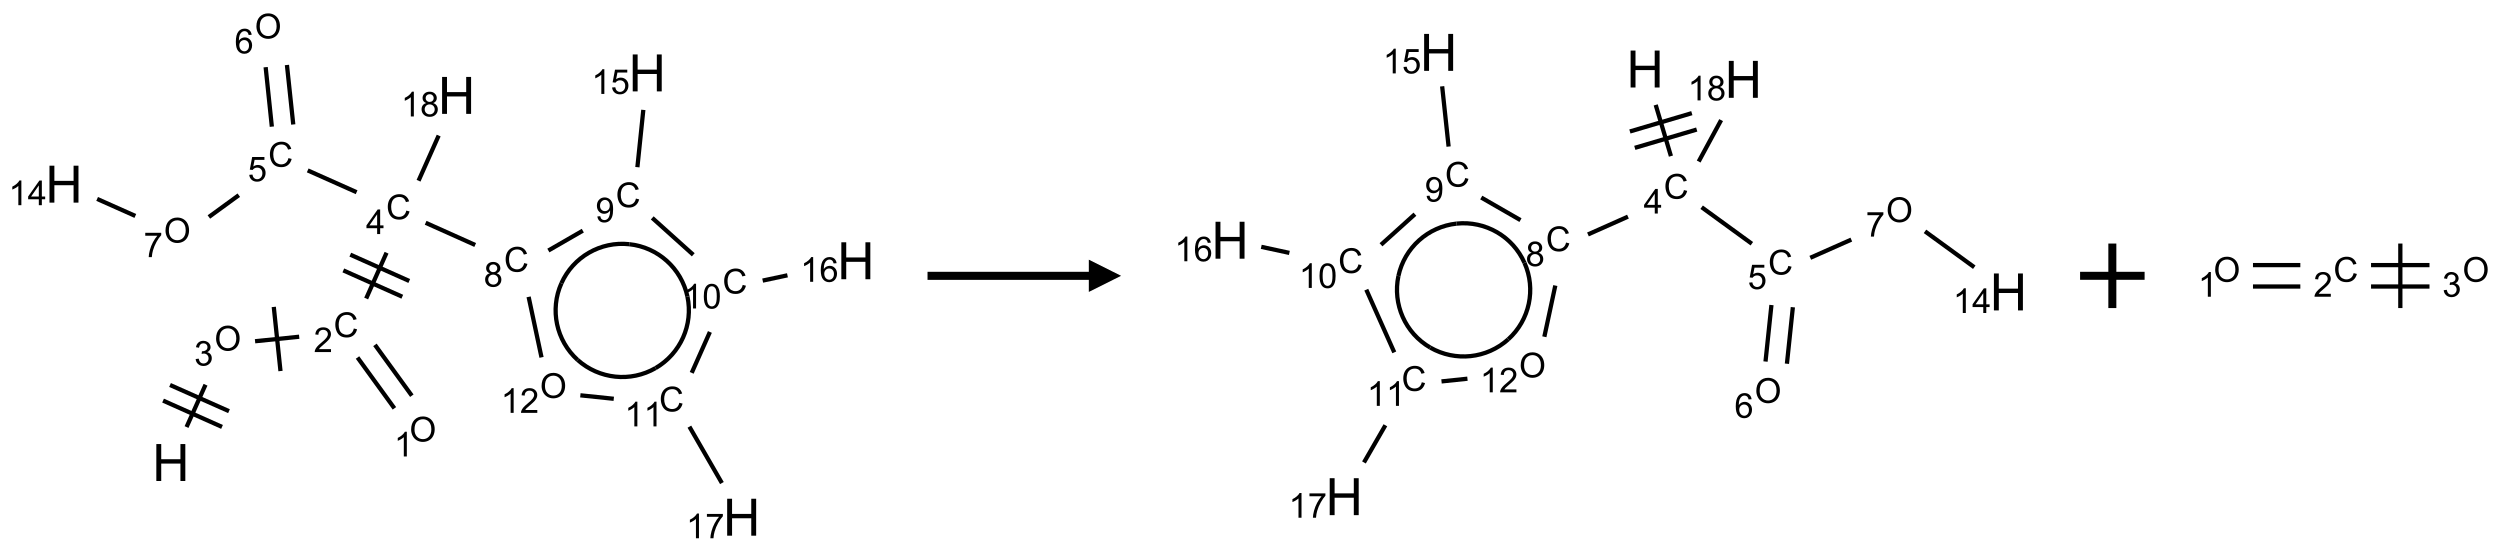 <?xml version="1.0" encoding="UTF-8"?>
<svg xmlns="http://www.w3.org/2000/svg" xmlns:xlink="http://www.w3.org/1999/xlink" width="775" height="171" viewBox="0 0 775 171">
<defs>
<g>
<g id="glyph-0-0">
<path d="M 2 0 L 2 -10 L 10 -10 L 10 0 Z M 2.25 -0.25 L 9.75 -0.25 L 9.75 -9.75 L 2.25 -9.75 Z M 2.25 -0.25 "/>
</g>
<g id="glyph-0-1">
<path d="M 1.281 0 L 1.281 -11.453 L 2.797 -11.453 L 2.797 -6.75 L 8.75 -6.75 L 8.75 -11.453 L 10.266 -11.453 L 10.266 0 L 8.75 0 L 8.75 -5.398 L 2.797 -5.398 L 2.797 0 Z M 1.281 0 "/>
</g>
<g id="glyph-1-0">
<path d="M 1.332 0 L 1.332 -6.668 L 6.668 -6.668 L 6.668 0 Z M 1.5 -0.168 L 6.5 -0.168 L 6.5 -6.5 L 1.5 -6.5 Z M 1.5 -0.168 "/>
</g>
<g id="glyph-1-1">
<path d="M 0.516 -3.719 C 0.516 -4.984 0.855 -5.977 1.535 -6.695 C 2.215 -7.414 3.094 -7.77 4.172 -7.77 C 4.875 -7.77 5.512 -7.602 6.078 -7.266 C 6.645 -6.93 7.074 -6.461 7.371 -5.855 C 7.668 -5.254 7.816 -4.57 7.816 -3.809 C 7.816 -3.035 7.66 -2.34 7.348 -1.73 C 7.035 -1.117 6.594 -0.656 6.02 -0.34 C 5.449 -0.027 4.828 0.129 4.168 0.129 C 3.449 0.129 2.805 -0.043 2.238 -0.391 C 1.672 -0.738 1.246 -1.211 0.953 -1.812 C 0.66 -2.414 0.516 -3.047 0.516 -3.719 Z M 1.559 -3.703 C 1.559 -2.781 1.805 -2.059 2.301 -1.527 C 2.793 -1 3.414 -0.734 4.16 -0.734 C 4.922 -0.734 5.547 -1 6.039 -1.535 C 6.531 -2.07 6.777 -2.828 6.777 -3.812 C 6.777 -4.434 6.672 -4.977 6.461 -5.441 C 6.25 -5.902 5.945 -6.262 5.539 -6.52 C 5.133 -6.773 4.68 -6.902 4.176 -6.902 C 3.461 -6.902 2.848 -6.656 2.332 -6.164 C 1.816 -5.672 1.559 -4.852 1.559 -3.703 Z M 1.559 -3.703 "/>
</g>
<g id="glyph-1-2">
<path d="M 0.449 -2.016 L 1.387 -2.141 C 1.492 -1.609 1.676 -1.227 1.934 -0.992 C 2.191 -0.758 2.508 -0.641 2.879 -0.641 C 3.32 -0.641 3.695 -0.793 3.996 -1.098 C 4.301 -1.402 4.453 -1.781 4.453 -2.234 C 4.453 -2.664 4.312 -3.02 4.031 -3.301 C 3.75 -3.578 3.391 -3.719 2.957 -3.719 C 2.781 -3.719 2.562 -3.684 2.297 -3.613 L 2.402 -4.438 C 2.465 -4.43 2.516 -4.426 2.551 -4.426 C 2.949 -4.426 3.312 -4.531 3.629 -4.738 C 3.949 -4.949 4.109 -5.27 4.109 -5.703 C 4.109 -6.047 3.992 -6.332 3.762 -6.559 C 3.527 -6.785 3.227 -6.895 2.859 -6.895 C 2.496 -6.895 2.191 -6.781 1.949 -6.551 C 1.707 -6.324 1.547 -5.98 1.48 -5.52 L 0.543 -5.688 C 0.656 -6.316 0.918 -6.805 1.324 -7.148 C 1.73 -7.492 2.234 -7.668 2.84 -7.668 C 3.254 -7.668 3.641 -7.578 3.988 -7.398 C 4.34 -7.219 4.609 -6.977 4.793 -6.668 C 4.98 -6.359 5.074 -6.031 5.074 -5.684 C 5.074 -5.352 4.984 -5.051 4.809 -4.781 C 4.629 -4.512 4.367 -4.297 4.02 -4.137 C 4.473 -4.031 4.824 -3.816 5.074 -3.488 C 5.324 -3.16 5.449 -2.75 5.449 -2.254 C 5.449 -1.59 5.203 -1.023 4.719 -0.559 C 4.234 -0.098 3.617 0.137 2.875 0.137 C 2.203 0.137 1.648 -0.062 1.207 -0.465 C 0.762 -0.863 0.512 -1.379 0.449 -2.016 Z M 0.449 -2.016 "/>
</g>
<g id="glyph-1-3">
<path d="M 6.27 -2.676 L 7.281 -2.422 C 7.07 -1.594 6.688 -0.961 6.137 -0.523 C 5.586 -0.086 4.914 0.129 4.121 0.129 C 3.297 0.129 2.629 -0.039 2.113 -0.371 C 1.598 -0.707 1.203 -1.191 0.934 -1.828 C 0.664 -2.465 0.531 -3.145 0.531 -3.875 C 0.531 -4.672 0.684 -5.363 0.988 -5.957 C 1.293 -6.547 1.723 -6.996 2.285 -7.305 C 2.844 -7.613 3.461 -7.766 4.137 -7.766 C 4.898 -7.766 5.543 -7.57 6.062 -7.184 C 6.582 -6.793 6.945 -6.246 7.152 -5.543 L 6.156 -5.309 C 5.98 -5.863 5.723 -6.266 5.387 -6.52 C 5.051 -6.773 4.625 -6.902 4.113 -6.902 C 3.527 -6.902 3.039 -6.762 2.645 -6.48 C 2.25 -6.199 1.973 -5.82 1.812 -5.348 C 1.652 -4.871 1.574 -4.383 1.574 -3.879 C 1.574 -3.23 1.668 -2.664 1.855 -2.18 C 2.047 -1.695 2.34 -1.332 2.738 -1.094 C 3.137 -0.855 3.57 -0.734 4.035 -0.734 C 4.602 -0.734 5.082 -0.898 5.473 -1.223 C 5.867 -1.551 6.133 -2.035 6.27 -2.676 Z M 6.27 -2.676 "/>
</g>
<g id="glyph-1-4">
<path d="M 5.371 -0.902 L 5.371 0 L 0.324 0 C 0.316 -0.227 0.352 -0.441 0.434 -0.652 C 0.562 -0.996 0.766 -1.332 1.051 -1.668 C 1.332 -2 1.742 -2.387 2.277 -2.824 C 3.105 -3.504 3.668 -4.043 3.957 -4.441 C 4.25 -4.84 4.395 -5.215 4.395 -5.566 C 4.395 -5.938 4.262 -6.254 3.996 -6.508 C 3.73 -6.762 3.387 -6.891 2.957 -6.891 C 2.508 -6.891 2.145 -6.754 1.875 -6.484 C 1.605 -6.215 1.469 -5.84 1.465 -5.359 L 0.5 -5.457 C 0.566 -6.176 0.812 -6.727 1.246 -7.102 C 1.676 -7.477 2.254 -7.668 2.98 -7.668 C 3.711 -7.668 4.293 -7.465 4.719 -7.059 C 5.145 -6.652 5.359 -6.148 5.359 -5.547 C 5.359 -5.242 5.297 -4.941 5.172 -4.645 C 5.047 -4.352 4.84 -4.039 4.551 -3.715 C 4.262 -3.387 3.777 -2.938 3.105 -2.371 C 2.543 -1.898 2.18 -1.578 2.02 -1.41 C 1.859 -1.242 1.73 -1.07 1.625 -0.902 Z M 5.371 -0.902 "/>
</g>
<g id="glyph-1-5">
<path d="M 3.973 0 L 3.035 0 L 3.035 -5.973 C 2.809 -5.758 2.516 -5.543 2.148 -5.328 C 1.781 -5.113 1.453 -4.953 1.16 -4.844 L 1.16 -5.75 C 1.684 -5.996 2.145 -6.297 2.535 -6.645 C 2.93 -6.996 3.207 -7.336 3.371 -7.668 L 3.973 -7.668 Z M 3.973 0 "/>
</g>
<g id="glyph-1-6">
<path d="M 3.449 0 L 3.449 -1.828 L 0.137 -1.828 L 0.137 -2.688 L 3.621 -7.637 L 4.387 -7.637 L 4.387 -2.688 L 5.418 -2.688 L 5.418 -1.828 L 4.387 -1.828 L 4.387 0 Z M 3.449 -2.688 L 3.449 -6.129 L 1.059 -2.688 Z M 3.449 -2.688 "/>
</g>
<g id="glyph-1-7">
<path d="M 0.441 -2 L 1.426 -2.082 C 1.5 -1.605 1.668 -1.242 1.934 -1.004 C 2.199 -0.762 2.52 -0.641 2.895 -0.641 C 3.348 -0.641 3.73 -0.812 4.043 -1.152 C 4.355 -1.492 4.512 -1.941 4.512 -2.504 C 4.512 -3.039 4.359 -3.461 4.059 -3.77 C 3.758 -4.078 3.367 -4.234 2.879 -4.234 C 2.578 -4.234 2.305 -4.164 2.062 -4.027 C 1.82 -3.891 1.629 -3.715 1.488 -3.496 L 0.609 -3.609 L 1.348 -7.531 L 5.145 -7.531 L 5.145 -6.637 L 2.098 -6.637 L 1.688 -4.582 C 2.145 -4.902 2.625 -5.062 3.129 -5.062 C 3.797 -5.062 4.359 -4.832 4.816 -4.371 C 5.277 -3.91 5.504 -3.312 5.504 -2.59 C 5.504 -1.898 5.305 -1.301 4.902 -0.797 C 4.41 -0.18 3.742 0.129 2.895 0.129 C 2.199 0.129 1.633 -0.062 1.195 -0.453 C 0.758 -0.844 0.504 -1.359 0.441 -2 Z M 0.441 -2 "/>
</g>
<g id="glyph-1-8">
<path d="M 5.309 -5.766 L 4.375 -5.691 C 4.293 -6.059 4.172 -6.328 4.02 -6.496 C 3.766 -6.762 3.453 -6.895 3.082 -6.895 C 2.785 -6.895 2.523 -6.812 2.297 -6.645 C 2 -6.43 1.77 -6.117 1.598 -5.703 C 1.43 -5.289 1.34 -4.703 1.332 -3.938 C 1.559 -4.281 1.836 -4.535 2.16 -4.703 C 2.488 -4.871 2.828 -4.953 3.188 -4.953 C 3.812 -4.953 4.344 -4.723 4.785 -4.262 C 5.223 -3.801 5.441 -3.207 5.441 -2.48 C 5.441 -2 5.34 -1.555 5.133 -1.145 C 4.926 -0.73 4.641 -0.418 4.281 -0.199 C 3.922 0.02 3.512 0.129 3.051 0.129 C 2.27 0.129 1.633 -0.156 1.141 -0.73 C 0.648 -1.305 0.402 -2.254 0.402 -3.574 C 0.402 -5.051 0.672 -6.121 1.219 -6.793 C 1.695 -7.375 2.336 -7.668 3.141 -7.668 C 3.742 -7.668 4.234 -7.5 4.617 -7.16 C 5 -6.824 5.23 -6.359 5.309 -5.766 Z M 1.48 -2.473 C 1.48 -2.152 1.547 -1.844 1.684 -1.547 C 1.82 -1.25 2.016 -1.027 2.262 -0.871 C 2.508 -0.719 2.766 -0.641 3.035 -0.641 C 3.434 -0.641 3.773 -0.801 4.059 -1.121 C 4.344 -1.441 4.484 -1.875 4.484 -2.422 C 4.484 -2.949 4.344 -3.367 4.062 -3.668 C 3.781 -3.973 3.426 -4.125 3 -4.125 C 2.578 -4.125 2.219 -3.973 1.922 -3.668 C 1.625 -3.363 1.48 -2.969 1.48 -2.473 Z M 1.48 -2.473 "/>
</g>
<g id="glyph-1-9">
<path d="M 0.504 -6.637 L 0.504 -7.535 L 5.449 -7.535 L 5.449 -6.809 C 4.961 -6.289 4.48 -5.602 4.004 -4.746 C 3.527 -3.887 3.156 -3.004 2.895 -2.098 C 2.707 -1.461 2.59 -0.762 2.535 0 L 1.574 0 C 1.582 -0.602 1.703 -1.328 1.926 -2.176 C 2.152 -3.027 2.477 -3.848 2.898 -4.637 C 3.32 -5.426 3.77 -6.094 4.246 -6.637 Z M 0.504 -6.637 "/>
</g>
<g id="glyph-1-10">
<path d="M 1.887 -4.141 C 1.496 -4.281 1.207 -4.484 1.02 -4.75 C 0.832 -5.016 0.738 -5.328 0.738 -5.699 C 0.738 -6.254 0.938 -6.719 1.34 -7.098 C 1.738 -7.477 2.27 -7.668 2.934 -7.668 C 3.598 -7.668 4.137 -7.473 4.543 -7.086 C 4.949 -6.699 5.152 -6.227 5.152 -5.672 C 5.152 -5.316 5.059 -5.008 4.871 -4.746 C 4.688 -4.484 4.406 -4.281 4.027 -4.141 C 4.496 -3.988 4.852 -3.742 5.098 -3.402 C 5.34 -3.062 5.465 -2.656 5.465 -2.184 C 5.465 -1.531 5.234 -0.98 4.77 -0.535 C 4.309 -0.09 3.703 0.129 2.949 0.129 C 2.195 0.129 1.586 -0.094 1.125 -0.539 C 0.664 -0.984 0.434 -1.543 0.434 -2.207 C 0.434 -2.703 0.559 -3.121 0.809 -3.457 C 1.062 -3.793 1.422 -4.02 1.887 -4.141 Z M 1.699 -5.73 C 1.699 -5.367 1.812 -5.074 2.047 -4.844 C 2.281 -4.613 2.582 -4.5 2.953 -4.5 C 3.312 -4.5 3.609 -4.613 3.84 -4.84 C 4.07 -5.066 4.188 -5.348 4.188 -5.676 C 4.188 -6.02 4.07 -6.309 3.832 -6.543 C 3.594 -6.777 3.297 -6.895 2.941 -6.895 C 2.586 -6.895 2.289 -6.781 2.051 -6.551 C 1.816 -6.324 1.699 -6.047 1.699 -5.73 Z M 1.395 -2.203 C 1.395 -1.938 1.461 -1.676 1.586 -1.426 C 1.711 -1.176 1.902 -0.984 2.152 -0.848 C 2.402 -0.711 2.672 -0.641 2.957 -0.641 C 3.406 -0.641 3.777 -0.785 4.066 -1.074 C 4.359 -1.363 4.504 -1.727 4.504 -2.172 C 4.504 -2.625 4.355 -2.996 4.055 -3.293 C 3.754 -3.586 3.379 -3.734 2.926 -3.734 C 2.484 -3.734 2.121 -3.59 1.832 -3.297 C 1.543 -3.004 1.395 -2.641 1.395 -2.203 Z M 1.395 -2.203 "/>
</g>
<g id="glyph-1-11">
<path d="M 0.582 -1.766 L 1.484 -1.848 C 1.562 -1.426 1.707 -1.117 1.922 -0.926 C 2.137 -0.734 2.414 -0.641 2.75 -0.641 C 3.039 -0.641 3.289 -0.707 3.508 -0.84 C 3.727 -0.973 3.902 -1.148 4.043 -1.367 C 4.18 -1.586 4.297 -1.887 4.391 -2.262 C 4.484 -2.637 4.531 -3.016 4.531 -3.406 C 4.531 -3.449 4.531 -3.512 4.527 -3.594 C 4.34 -3.297 4.082 -3.055 3.758 -2.867 C 3.434 -2.68 3.082 -2.59 2.703 -2.59 C 2.07 -2.59 1.535 -2.816 1.098 -3.277 C 0.66 -3.734 0.441 -4.34 0.441 -5.09 C 0.441 -5.863 0.672 -6.484 1.129 -6.957 C 1.586 -7.43 2.156 -7.668 2.844 -7.668 C 3.34 -7.668 3.793 -7.531 4.207 -7.266 C 4.617 -7 4.93 -6.617 5.145 -6.121 C 5.355 -5.629 5.465 -4.91 5.465 -3.973 C 5.465 -2.996 5.359 -2.223 5.145 -1.645 C 4.934 -1.066 4.617 -0.625 4.199 -0.324 C 3.781 -0.02 3.293 0.129 2.73 0.129 C 2.133 0.129 1.645 -0.035 1.266 -0.367 C 0.887 -0.699 0.66 -1.164 0.582 -1.766 Z M 4.422 -5.137 C 4.422 -5.676 4.277 -6.102 3.992 -6.418 C 3.707 -6.734 3.359 -6.891 2.957 -6.891 C 2.543 -6.891 2.18 -6.719 1.871 -6.379 C 1.562 -6.039 1.406 -5.598 1.406 -5.059 C 1.406 -4.57 1.555 -4.176 1.848 -3.871 C 2.141 -3.566 2.5 -3.418 2.934 -3.418 C 3.367 -3.418 3.723 -3.57 4.004 -3.871 C 4.281 -4.176 4.422 -4.598 4.422 -5.137 Z M 4.422 -5.137 "/>
</g>
<g id="glyph-1-12">
<path d="M 0.441 -3.766 C 0.441 -4.668 0.535 -5.395 0.723 -5.945 C 0.906 -6.496 1.184 -6.922 1.551 -7.219 C 1.918 -7.516 2.375 -7.668 2.934 -7.668 C 3.344 -7.668 3.703 -7.586 4.012 -7.418 C 4.32 -7.254 4.574 -7.016 4.777 -6.707 C 4.977 -6.395 5.137 -6.016 5.25 -5.57 C 5.363 -5.125 5.422 -4.523 5.422 -3.766 C 5.422 -2.871 5.328 -2.148 5.145 -1.598 C 4.961 -1.047 4.688 -0.621 4.32 -0.32 C 3.953 -0.02 3.492 0.129 2.934 0.129 C 2.195 0.129 1.617 -0.133 1.199 -0.66 C 0.695 -1.297 0.441 -2.332 0.441 -3.766 Z M 1.406 -3.766 C 1.406 -2.512 1.555 -1.68 1.848 -1.262 C 2.141 -0.848 2.5 -0.641 2.934 -0.641 C 3.363 -0.641 3.727 -0.848 4.02 -1.266 C 4.312 -1.684 4.457 -2.516 4.457 -3.766 C 4.457 -5.023 4.312 -5.859 4.02 -6.27 C 3.727 -6.684 3.359 -6.891 2.922 -6.891 C 2.492 -6.891 2.148 -6.707 1.891 -6.344 C 1.566 -5.879 1.406 -5.02 1.406 -3.766 Z M 1.406 -3.766 "/>
</g>
</g>
</defs>
<path fill="none" stroke-width="0.033" stroke-linecap="butt" stroke-linejoin="miter" stroke="rgb(0%, 0%, 0%)" stroke-opacity="1" stroke-miterlimit="10" d="M 0.95 3.058 L 1.097 2.73 " transform="matrix(40, 0, 0, 40, 19.83, 10.066)"/>
<path fill="none" stroke-width="0.033" stroke-linecap="butt" stroke-linejoin="miter" stroke="rgb(0%, 0%, 0%)" stroke-opacity="1" stroke-miterlimit="10" d="M 1.279 2.935 L 0.822 2.732 " transform="matrix(40, 0, 0, 40, 19.83, 10.066)"/>
<path fill="none" stroke-width="0.033" stroke-linecap="butt" stroke-linejoin="miter" stroke="rgb(0%, 0%, 0%)" stroke-opacity="1" stroke-miterlimit="10" d="M 1.225 3.057 L 0.768 2.853 " transform="matrix(40, 0, 0, 40, 19.83, 10.066)"/>
<path fill="none" stroke-width="0.033" stroke-linecap="butt" stroke-linejoin="miter" stroke="rgb(0%, 0%, 0%)" stroke-opacity="1" stroke-miterlimit="10" d="M 1.481 2.393 L 1.823 2.358 " transform="matrix(40, 0, 0, 40, 19.83, 10.066)"/>
<path fill="none" stroke-width="0.033" stroke-linecap="butt" stroke-linejoin="miter" stroke="rgb(0%, 0%, 0%)" stroke-opacity="1" stroke-miterlimit="10" d="M 1.678 2.624 L 1.626 2.127 " transform="matrix(40, 0, 0, 40, 19.83, 10.066)"/>
<path fill="none" stroke-width="0.033" stroke-linecap="butt" stroke-linejoin="miter" stroke="rgb(0%, 0%, 0%)" stroke-opacity="1" stroke-miterlimit="10" d="M 2.275 2.519 L 2.561 2.913 " transform="matrix(40, 0, 0, 40, 19.83, 10.066)"/>
<path fill="none" stroke-width="0.033" stroke-linecap="butt" stroke-linejoin="miter" stroke="rgb(0%, 0%, 0%)" stroke-opacity="1" stroke-miterlimit="10" d="M 2.41 2.421 L 2.696 2.815 " transform="matrix(40, 0, 0, 40, 19.83, 10.066)"/>
<path fill="none" stroke-width="0.033" stroke-linecap="butt" stroke-linejoin="miter" stroke="rgb(0%, 0%, 0%)" stroke-opacity="1" stroke-miterlimit="10" d="M 2.342 2.062 L 2.5 1.707 " transform="matrix(40, 0, 0, 40, 19.83, 10.066)"/>
<path fill="none" stroke-width="0.033" stroke-linecap="butt" stroke-linejoin="miter" stroke="rgb(0%, 0%, 0%)" stroke-opacity="1" stroke-miterlimit="10" d="M 2.676 1.926 L 2.219 1.722 " transform="matrix(40, 0, 0, 40, 19.83, 10.066)"/>
<path fill="none" stroke-width="0.033" stroke-linecap="butt" stroke-linejoin="miter" stroke="rgb(0%, 0%, 0%)" stroke-opacity="1" stroke-miterlimit="10" d="M 2.622 2.048 L 2.165 1.844 " transform="matrix(40, 0, 0, 40, 19.83, 10.066)"/>
<path fill="none" stroke-width="0.033" stroke-linecap="butt" stroke-linejoin="miter" stroke="rgb(0%, 0%, 0%)" stroke-opacity="1" stroke-miterlimit="10" d="M 2.268 1.238 L 1.889 1.069 " transform="matrix(40, 0, 0, 40, 19.83, 10.066)"/>
<path fill="none" stroke-width="0.033" stroke-linecap="butt" stroke-linejoin="miter" stroke="rgb(0%, 0%, 0%)" stroke-opacity="1" stroke-miterlimit="10" d="M 1.777 0.713 L 1.728 0.252 " transform="matrix(40, 0, 0, 40, 19.83, 10.066)"/>
<path fill="none" stroke-width="0.033" stroke-linecap="butt" stroke-linejoin="miter" stroke="rgb(0%, 0%, 0%)" stroke-opacity="1" stroke-miterlimit="10" d="M 1.611 0.73 L 1.563 0.269 " transform="matrix(40, 0, 0, 40, 19.83, 10.066)"/>
<path fill="none" stroke-width="0.033" stroke-linecap="butt" stroke-linejoin="miter" stroke="rgb(0%, 0%, 0%)" stroke-opacity="1" stroke-miterlimit="10" d="M 1.355 1.261 L 1.123 1.43 " transform="matrix(40, 0, 0, 40, 19.83, 10.066)"/>
<path fill="none" stroke-width="0.033" stroke-linecap="butt" stroke-linejoin="miter" stroke="rgb(0%, 0%, 0%)" stroke-opacity="1" stroke-miterlimit="10" d="M 0.553 1.422 L 0.257 1.29 " transform="matrix(40, 0, 0, 40, 19.83, 10.066)"/>
<path fill="none" stroke-width="0.033" stroke-linecap="butt" stroke-linejoin="miter" stroke="rgb(0%, 0%, 0%)" stroke-opacity="1" stroke-miterlimit="10" d="M 2.803 1.475 L 3.187 1.647 " transform="matrix(40, 0, 0, 40, 19.83, 10.066)"/>
<path fill="none" stroke-width="0.033" stroke-linecap="butt" stroke-linejoin="miter" stroke="rgb(0%, 0%, 0%)" stroke-opacity="1" stroke-miterlimit="10" d="M 3.754 1.69 L 4.021 1.536 " transform="matrix(40, 0, 0, 40, 19.83, 10.066)"/>
<path fill="none" stroke-width="0.033" stroke-linecap="butt" stroke-linejoin="miter" stroke="rgb(0%, 0%, 0%)" stroke-opacity="1" stroke-miterlimit="10" d="M 4.444 1.044 L 4.49 0.6 " transform="matrix(40, 0, 0, 40, 19.83, 10.066)"/>
<path fill="none" stroke-width="0.033" stroke-linecap="butt" stroke-linejoin="miter" stroke="rgb(0%, 0%, 0%)" stroke-opacity="1" stroke-miterlimit="10" d="M 4.559 1.437 L 4.877 1.723 " transform="matrix(40, 0, 0, 40, 19.83, 10.066)"/>
<path fill="none" stroke-width="0.033" stroke-linecap="butt" stroke-linejoin="miter" stroke="rgb(0%, 0%, 0%)" stroke-opacity="1" stroke-miterlimit="10" d="M 5.415 1.923 L 5.607 1.882 " transform="matrix(40, 0, 0, 40, 19.83, 10.066)"/>
<path fill="none" stroke-width="0.033" stroke-linecap="butt" stroke-linejoin="miter" stroke="rgb(0%, 0%, 0%)" stroke-opacity="1" stroke-miterlimit="10" d="M 5.006 2.321 L 4.865 2.638 " transform="matrix(40, 0, 0, 40, 19.83, 10.066)"/>
<path fill="none" stroke-width="0.033" stroke-linecap="butt" stroke-linejoin="miter" stroke="rgb(0%, 0%, 0%)" stroke-opacity="1" stroke-miterlimit="10" d="M 4.847 3.055 L 5.099 3.492 " transform="matrix(40, 0, 0, 40, 19.83, 10.066)"/>
<path fill="none" stroke-width="0.033" stroke-linecap="butt" stroke-linejoin="miter" stroke="rgb(0%, 0%, 0%)" stroke-opacity="1" stroke-miterlimit="10" d="M 4.261 2.839 L 4.002 2.812 " transform="matrix(40, 0, 0, 40, 19.83, 10.066)"/>
<path fill="none" stroke-width="0.033" stroke-linecap="butt" stroke-linejoin="miter" stroke="rgb(0%, 0%, 0%)" stroke-opacity="1" stroke-miterlimit="10" d="M 3.701 2.518 L 3.601 2.049 " transform="matrix(40, 0, 0, 40, 19.83, 10.066)"/>
<path fill="none" stroke-width="0.033" stroke-linecap="butt" stroke-linejoin="miter" stroke="rgb(0%, 0%, 0%)" stroke-opacity="1" stroke-miterlimit="10" d="M 2.748 1.149 L 2.904 0.799 " transform="matrix(40, 0, 0, 40, 19.83, 10.066)"/>
<path fill="none" stroke-width="0.033" stroke-linecap="butt" stroke-linejoin="miter" stroke="rgb(0%, 0%, 0%)" stroke-opacity="1" stroke-miterlimit="10" d="M 3.855 1.944 C 3.946 1.74 4.158 1.617 4.381 1.641 " transform="matrix(40, 0, 0, 40, 19.83, 10.066)"/>
<path fill="none" stroke-width="0.033" stroke-linecap="butt" stroke-linejoin="miter" stroke="rgb(0%, 0%, 0%)" stroke-opacity="1" stroke-miterlimit="10" d="M 3.981 2.538 C 3.815 2.388 3.764 2.148 3.855 1.944 " transform="matrix(40, 0, 0, 40, 19.83, 10.066)"/>
<path fill="none" stroke-width="0.033" stroke-linecap="butt" stroke-linejoin="miter" stroke="rgb(0%, 0%, 0%)" stroke-opacity="1" stroke-miterlimit="10" d="M 4.585 2.601 C 4.391 2.713 4.148 2.687 3.981 2.538 " transform="matrix(40, 0, 0, 40, 19.83, 10.066)"/>
<path fill="none" stroke-width="0.033" stroke-linecap="butt" stroke-linejoin="miter" stroke="rgb(0%, 0%, 0%)" stroke-opacity="1" stroke-miterlimit="10" d="M 4.832 2.047 C 4.878 2.265 4.778 2.489 4.585 2.601 " transform="matrix(40, 0, 0, 40, 19.83, 10.066)"/>
<path fill="none" stroke-width="0.033" stroke-linecap="butt" stroke-linejoin="miter" stroke="rgb(0%, 0%, 0%)" stroke-opacity="1" stroke-miterlimit="10" d="M 4.381 1.641 C 4.603 1.664 4.785 1.828 4.832 2.047 " transform="matrix(40, 0, 0, 40, 19.83, 10.066)"/>
<g fill="rgb(0%, 0%, 0%)" fill-opacity="1">
<use xlink:href="#glyph-0-1" x="47.184" y="149.109"/>
</g>
<g fill="rgb(0%, 0%, 0%)" fill-opacity="1">
<use xlink:href="#glyph-1-1" x="66.469" y="108.688"/>
</g>
<g fill="rgb(0%, 0%, 0%)" fill-opacity="1">
<use xlink:href="#glyph-1-2" x="60.203" y="113.32"/>
</g>
<g fill="rgb(0%, 0%, 0%)" fill-opacity="1">
<use xlink:href="#glyph-1-3" x="103.414" y="104.504"/>
</g>
<g fill="rgb(0%, 0%, 0%)" fill-opacity="1">
<use xlink:href="#glyph-1-4" x="97.242" y="109.141"/>
</g>
<g fill="rgb(0%, 0%, 0%)" fill-opacity="1">
<use xlink:href="#glyph-1-1" x="126.938" y="136.867"/>
</g>
<g fill="rgb(0%, 0%, 0%)" fill-opacity="1">
<use xlink:href="#glyph-1-5" x="122.145" y="141.5"/>
</g>
<g fill="rgb(0%, 0%, 0%)" fill-opacity="1">
<use xlink:href="#glyph-1-3" x="119.684" y="67.961"/>
</g>
<g fill="rgb(0%, 0%, 0%)" fill-opacity="1">
<use xlink:href="#glyph-1-6" x="113.461" y="72.566"/>
</g>
<g fill="rgb(0%, 0%, 0%)" fill-opacity="1">
<use xlink:href="#glyph-1-3" x="83.141" y="51.691"/>
</g>
<g fill="rgb(0%, 0%, 0%)" fill-opacity="1">
<use xlink:href="#glyph-1-7" x="76.828" y="56.195"/>
</g>
<g fill="rgb(0%, 0%, 0%)" fill-opacity="1">
<use xlink:href="#glyph-1-1" x="78.973" y="11.914"/>
</g>
<g fill="rgb(0%, 0%, 0%)" fill-opacity="1">
<use xlink:href="#glyph-1-8" x="72.711" y="16.547"/>
</g>
<g fill="rgb(0%, 0%, 0%)" fill-opacity="1">
<use xlink:href="#glyph-1-1" x="50.793" y="75.207"/>
</g>
<g fill="rgb(0%, 0%, 0%)" fill-opacity="1">
<use xlink:href="#glyph-1-9" x="44.527" y="79.711"/>
</g>
<g fill="rgb(0%, 0%, 0%)" fill-opacity="1">
<use xlink:href="#glyph-0-1" x="14.059" y="62.816"/>
</g>
<g fill="rgb(0%, 0%, 0%)" fill-opacity="1">
<use xlink:href="#glyph-1-5" x="2.652" y="63.609"/>
<use xlink:href="#glyph-1-6" x="8.585" y="63.609"/>
</g>
<g fill="rgb(0%, 0%, 0%)" fill-opacity="1">
<use xlink:href="#glyph-1-3" x="156.223" y="84.23"/>
</g>
<g fill="rgb(0%, 0%, 0%)" fill-opacity="1">
<use xlink:href="#glyph-1-10" x="149.957" y="88.867"/>
</g>
<g fill="rgb(0%, 0%, 0%)" fill-opacity="1">
<use xlink:href="#glyph-1-3" x="190.863" y="64.23"/>
</g>
<g fill="rgb(0%, 0%, 0%)" fill-opacity="1">
<use xlink:href="#glyph-1-11" x="184.598" y="68.867"/>
</g>
<g fill="rgb(0%, 0%, 0%)" fill-opacity="1">
<use xlink:href="#glyph-0-1" x="194.867" y="28.332"/>
</g>
<g fill="rgb(0%, 0%, 0%)" fill-opacity="1">
<use xlink:href="#glyph-1-5" x="183.375" y="29.125"/>
<use xlink:href="#glyph-1-7" x="189.307" y="29.125"/>
</g>
<g fill="rgb(0%, 0%, 0%)" fill-opacity="1">
<use xlink:href="#glyph-1-3" x="223.965" y="90.996"/>
</g>
<g fill="rgb(0%, 0%, 0%)" fill-opacity="1">
<use xlink:href="#glyph-1-5" x="211.805" y="95.633"/>
<use xlink:href="#glyph-1-12" x="217.737" y="95.633"/>
</g>
<g fill="rgb(0%, 0%, 0%)" fill-opacity="1">
<use xlink:href="#glyph-0-1" x="259.535" y="86.562"/>
</g>
<g fill="rgb(0%, 0%, 0%)" fill-opacity="1">
<use xlink:href="#glyph-1-5" x="248.105" y="87.355"/>
<use xlink:href="#glyph-1-8" x="254.038" y="87.355"/>
</g>
<g fill="rgb(0%, 0%, 0%)" fill-opacity="1">
<use xlink:href="#glyph-1-3" x="204.32" y="127.539"/>
</g>
<g fill="rgb(0%, 0%, 0%)" fill-opacity="1">
<use xlink:href="#glyph-1-5" x="193.609" y="132.176"/>
<use xlink:href="#glyph-1-5" x="199.542" y="132.176"/>
</g>
<g fill="rgb(0%, 0%, 0%)" fill-opacity="1">
<use xlink:href="#glyph-0-1" x="224.141" y="166.062"/>
</g>
<g fill="rgb(0%, 0%, 0%)" fill-opacity="1">
<use xlink:href="#glyph-1-5" x="212.707" y="166.855"/>
<use xlink:href="#glyph-1-9" x="218.639" y="166.855"/>
</g>
<g fill="rgb(0%, 0%, 0%)" fill-opacity="1">
<use xlink:href="#glyph-1-1" x="167.379" y="123.359"/>
</g>
<g fill="rgb(0%, 0%, 0%)" fill-opacity="1">
<use xlink:href="#glyph-1-5" x="155.258" y="127.992"/>
<use xlink:href="#glyph-1-4" x="161.19" y="127.992"/>
</g>
<g fill="rgb(0%, 0%, 0%)" fill-opacity="1">
<use xlink:href="#glyph-0-1" x="135.77" y="35.301"/>
</g>
<g fill="rgb(0%, 0%, 0%)" fill-opacity="1">
<use xlink:href="#glyph-1-5" x="124.32" y="36.094"/>
<use xlink:href="#glyph-1-10" x="130.253" y="36.094"/>
</g>
<path fill-rule="nonzero" fill="rgb(0%, 0%, 0%)" fill-opacity="1" d="M 287.535 86.75 L 337.535 86.75 L 337.535 90.5 L 347.535 85.5 L 337.535 80.5 L 337.535 84.25 L 287.535 84.25 "/>
<path fill="none" stroke-width="0.033" stroke-linecap="butt" stroke-linejoin="miter" stroke="rgb(0%, 0%, 0%)" stroke-opacity="1" stroke-miterlimit="10" d="M 3.299 0.407 L 3.417 0.804 " transform="matrix(40, 0, 0, 40, 381.307, 16.238)"/>
<path fill="none" stroke-width="0.033" stroke-linecap="butt" stroke-linejoin="miter" stroke="rgb(0%, 0%, 0%)" stroke-opacity="1" stroke-miterlimit="10" d="M 3.137 0.74 L 3.617 0.598 " transform="matrix(40, 0, 0, 40, 381.307, 16.238)"/>
<path fill="none" stroke-width="0.033" stroke-linecap="butt" stroke-linejoin="miter" stroke="rgb(0%, 0%, 0%)" stroke-opacity="1" stroke-miterlimit="10" d="M 3.099 0.613 L 3.579 0.471 " transform="matrix(40, 0, 0, 40, 381.307, 16.238)"/>
<path fill="none" stroke-width="0.033" stroke-linecap="butt" stroke-linejoin="miter" stroke="rgb(0%, 0%, 0%)" stroke-opacity="1" stroke-miterlimit="10" d="M 3.655 1.2 L 4.044 1.483 " transform="matrix(40, 0, 0, 40, 381.307, 16.238)"/>
<path fill="none" stroke-width="0.033" stroke-linecap="butt" stroke-linejoin="miter" stroke="rgb(0%, 0%, 0%)" stroke-opacity="1" stroke-miterlimit="10" d="M 4.196 1.958 L 4.15 2.396 " transform="matrix(40, 0, 0, 40, 381.307, 16.238)"/>
<path fill="none" stroke-width="0.033" stroke-linecap="butt" stroke-linejoin="miter" stroke="rgb(0%, 0%, 0%)" stroke-opacity="1" stroke-miterlimit="10" d="M 4.362 1.975 L 4.316 2.413 " transform="matrix(40, 0, 0, 40, 381.307, 16.238)"/>
<path fill="none" stroke-width="0.033" stroke-linecap="butt" stroke-linejoin="miter" stroke="rgb(0%, 0%, 0%)" stroke-opacity="1" stroke-miterlimit="10" d="M 4.497 1.592 L 4.815 1.451 " transform="matrix(40, 0, 0, 40, 381.307, 16.238)"/>
<path fill="none" stroke-width="0.033" stroke-linecap="butt" stroke-linejoin="miter" stroke="rgb(0%, 0%, 0%)" stroke-opacity="1" stroke-miterlimit="10" d="M 5.386 1.387 L 5.768 1.665 " transform="matrix(40, 0, 0, 40, 381.307, 16.238)"/>
<path fill="none" stroke-width="0.033" stroke-linecap="butt" stroke-linejoin="miter" stroke="rgb(0%, 0%, 0%)" stroke-opacity="1" stroke-miterlimit="10" d="M 3.084 1.273 L 2.774 1.411 " transform="matrix(40, 0, 0, 40, 381.307, 16.238)"/>
<path fill="none" stroke-width="0.033" stroke-linecap="butt" stroke-linejoin="miter" stroke="rgb(0%, 0%, 0%)" stroke-opacity="1" stroke-miterlimit="10" d="M 2.251 1.3 L 1.947 1.125 " transform="matrix(40, 0, 0, 40, 381.307, 16.238)"/>
<path fill="none" stroke-width="0.033" stroke-linecap="butt" stroke-linejoin="miter" stroke="rgb(0%, 0%, 0%)" stroke-opacity="1" stroke-miterlimit="10" d="M 1.694 0.73 L 1.644 0.263 " transform="matrix(40, 0, 0, 40, 381.307, 16.238)"/>
<path fill="none" stroke-width="0.033" stroke-linecap="butt" stroke-linejoin="miter" stroke="rgb(0%, 0%, 0%)" stroke-opacity="1" stroke-miterlimit="10" d="M 1.433 1.254 L 1.17 1.491 " transform="matrix(40, 0, 0, 40, 381.307, 16.238)"/>
<path fill="none" stroke-width="0.033" stroke-linecap="butt" stroke-linejoin="miter" stroke="rgb(0%, 0%, 0%)" stroke-opacity="1" stroke-miterlimit="10" d="M 0.46 1.554 L 0.242 1.507 " transform="matrix(40, 0, 0, 40, 381.307, 16.238)"/>
<path fill="none" stroke-width="0.033" stroke-linecap="butt" stroke-linejoin="miter" stroke="rgb(0%, 0%, 0%)" stroke-opacity="1" stroke-miterlimit="10" d="M 1.056 1.839 L 1.273 2.325 " transform="matrix(40, 0, 0, 40, 381.307, 16.238)"/>
<path fill="none" stroke-width="0.033" stroke-linecap="butt" stroke-linejoin="miter" stroke="rgb(0%, 0%, 0%)" stroke-opacity="1" stroke-miterlimit="10" d="M 1.204 2.89 L 1.038 3.178 " transform="matrix(40, 0, 0, 40, 381.307, 16.238)"/>
<path fill="none" stroke-width="0.033" stroke-linecap="butt" stroke-linejoin="miter" stroke="rgb(0%, 0%, 0%)" stroke-opacity="1" stroke-miterlimit="10" d="M 1.639 2.55 L 1.84 2.529 " transform="matrix(40, 0, 0, 40, 381.307, 16.238)"/>
<path fill="none" stroke-width="0.033" stroke-linecap="butt" stroke-linejoin="miter" stroke="rgb(0%, 0%, 0%)" stroke-opacity="1" stroke-miterlimit="10" d="M 2.436 2.204 L 2.521 1.807 " transform="matrix(40, 0, 0, 40, 381.307, 16.238)"/>
<path fill="none" stroke-width="0.033" stroke-linecap="butt" stroke-linejoin="miter" stroke="rgb(0%, 0%, 0%)" stroke-opacity="1" stroke-miterlimit="10" d="M 3.632 0.846 L 3.806 0.525 " transform="matrix(40, 0, 0, 40, 381.307, 16.238)"/>
<path fill="none" stroke-width="0.033" stroke-linecap="butt" stroke-linejoin="miter" stroke="rgb(0%, 0%, 0%)" stroke-opacity="1" stroke-miterlimit="10" d="M 1.756 1.327 C 1.979 1.304 2.191 1.426 2.282 1.631 " transform="matrix(40, 0, 0, 40, 381.307, 16.238)"/>
<path fill="none" stroke-width="0.033" stroke-linecap="butt" stroke-linejoin="miter" stroke="rgb(0%, 0%, 0%)" stroke-opacity="1" stroke-miterlimit="10" d="M 1.305 1.733 C 1.352 1.514 1.534 1.351 1.756 1.327 " transform="matrix(40, 0, 0, 40, 381.307, 16.238)"/>
<path fill="none" stroke-width="0.033" stroke-linecap="butt" stroke-linejoin="miter" stroke="rgb(0%, 0%, 0%)" stroke-opacity="1" stroke-miterlimit="10" d="M 1.552 2.288 C 1.358 2.176 1.259 1.952 1.305 1.733 " transform="matrix(40, 0, 0, 40, 381.307, 16.238)"/>
<path fill="none" stroke-width="0.033" stroke-linecap="butt" stroke-linejoin="miter" stroke="rgb(0%, 0%, 0%)" stroke-opacity="1" stroke-miterlimit="10" d="M 2.156 2.224 C 1.989 2.374 1.746 2.399 1.552 2.288 " transform="matrix(40, 0, 0, 40, 381.307, 16.238)"/>
<path fill="none" stroke-width="0.033" stroke-linecap="butt" stroke-linejoin="miter" stroke="rgb(0%, 0%, 0%)" stroke-opacity="1" stroke-miterlimit="10" d="M 2.282 1.631 C 2.373 1.835 2.322 2.074 2.156 2.224 " transform="matrix(40, 0, 0, 40, 381.307, 16.238)"/>
<g fill="rgb(0%, 0%, 0%)" fill-opacity="1">
<use xlink:href="#glyph-0-1" x="504.207" y="27.125"/>
</g>
<g fill="rgb(0%, 0%, 0%)" fill-opacity="1">
<use xlink:href="#glyph-1-3" x="515.75" y="61.594"/>
</g>
<g fill="rgb(0%, 0%, 0%)" fill-opacity="1">
<use xlink:href="#glyph-1-6" x="509.527" y="66.199"/>
</g>
<g fill="rgb(0%, 0%, 0%)" fill-opacity="1">
<use xlink:href="#glyph-1-3" x="548.109" y="85.105"/>
</g>
<g fill="rgb(0%, 0%, 0%)" fill-opacity="1">
<use xlink:href="#glyph-1-7" x="541.801" y="89.609"/>
</g>
<g fill="rgb(0%, 0%, 0%)" fill-opacity="1">
<use xlink:href="#glyph-1-1" x="543.945" y="124.891"/>
</g>
<g fill="rgb(0%, 0%, 0%)" fill-opacity="1">
<use xlink:href="#glyph-1-8" x="537.684" y="129.523"/>
</g>
<g fill="rgb(0%, 0%, 0%)" fill-opacity="1">
<use xlink:href="#glyph-1-1" x="584.668" y="68.84"/>
</g>
<g fill="rgb(0%, 0%, 0%)" fill-opacity="1">
<use xlink:href="#glyph-1-9" x="578.398" y="73.344"/>
</g>
<g fill="rgb(0%, 0%, 0%)" fill-opacity="1">
<use xlink:href="#glyph-0-1" x="616.832" y="96.23"/>
</g>
<g fill="rgb(0%, 0%, 0%)" fill-opacity="1">
<use xlink:href="#glyph-1-5" x="605.43" y="97.023"/>
<use xlink:href="#glyph-1-6" x="611.362" y="97.023"/>
</g>
<g fill="rgb(0%, 0%, 0%)" fill-opacity="1">
<use xlink:href="#glyph-1-3" x="479.207" y="77.863"/>
</g>
<g fill="rgb(0%, 0%, 0%)" fill-opacity="1">
<use xlink:href="#glyph-1-10" x="472.941" y="82.5"/>
</g>
<g fill="rgb(0%, 0%, 0%)" fill-opacity="1">
<use xlink:href="#glyph-1-3" x="447.941" y="57.863"/>
</g>
<g fill="rgb(0%, 0%, 0%)" fill-opacity="1">
<use xlink:href="#glyph-1-11" x="441.672" y="62.5"/>
</g>
<g fill="rgb(0%, 0%, 0%)" fill-opacity="1">
<use xlink:href="#glyph-0-1" x="440.203" y="21.965"/>
</g>
<g fill="rgb(0%, 0%, 0%)" fill-opacity="1">
<use xlink:href="#glyph-1-5" x="428.711" y="22.758"/>
<use xlink:href="#glyph-1-7" x="434.643" y="22.758"/>
</g>
<g fill="rgb(0%, 0%, 0%)" fill-opacity="1">
<use xlink:href="#glyph-1-3" x="414.84" y="84.629"/>
</g>
<g fill="rgb(0%, 0%, 0%)" fill-opacity="1">
<use xlink:href="#glyph-1-5" x="402.68" y="89.266"/>
<use xlink:href="#glyph-1-12" x="408.612" y="89.266"/>
</g>
<g fill="rgb(0%, 0%, 0%)" fill-opacity="1">
<use xlink:href="#glyph-0-1" x="375.535" y="80.195"/>
</g>
<g fill="rgb(0%, 0%, 0%)" fill-opacity="1">
<use xlink:href="#glyph-1-5" x="364.105" y="80.988"/>
<use xlink:href="#glyph-1-8" x="370.038" y="80.988"/>
</g>
<g fill="rgb(0%, 0%, 0%)" fill-opacity="1">
<use xlink:href="#glyph-1-3" x="434.484" y="121.172"/>
</g>
<g fill="rgb(0%, 0%, 0%)" fill-opacity="1">
<use xlink:href="#glyph-1-5" x="423.773" y="125.809"/>
<use xlink:href="#glyph-1-5" x="429.706" y="125.809"/>
</g>
<g fill="rgb(0%, 0%, 0%)" fill-opacity="1">
<use xlink:href="#glyph-0-1" x="410.93" y="159.695"/>
</g>
<g fill="rgb(0%, 0%, 0%)" fill-opacity="1">
<use xlink:href="#glyph-1-5" x="399.496" y="160.488"/>
<use xlink:href="#glyph-1-9" x="405.428" y="160.488"/>
</g>
<g fill="rgb(0%, 0%, 0%)" fill-opacity="1">
<use xlink:href="#glyph-1-1" x="470.906" y="116.992"/>
</g>
<g fill="rgb(0%, 0%, 0%)" fill-opacity="1">
<use xlink:href="#glyph-1-5" x="458.785" y="121.625"/>
<use xlink:href="#glyph-1-4" x="464.717" y="121.625"/>
</g>
<g fill="rgb(0%, 0%, 0%)" fill-opacity="1">
<use xlink:href="#glyph-0-1" x="534.656" y="30.324"/>
</g>
<g fill="rgb(0%, 0%, 0%)" fill-opacity="1">
<use xlink:href="#glyph-1-5" x="523.203" y="31.117"/>
<use xlink:href="#glyph-1-10" x="529.135" y="31.117"/>
</g>
<path fill="none" stroke-width="0.062" stroke-linecap="butt" stroke-linejoin="miter" stroke="rgb(0%, 0%, 0%)" stroke-opacity="1" stroke-miterlimit="10" d="M 0 0 L 0.5 0 M 0.25 -0.25 L 0.25 0.25 " transform="matrix(40, 0, 0, 40, 644.826, 85.5)"/>
<path fill="none" stroke-width="0.033" stroke-linecap="butt" stroke-linejoin="miter" stroke="rgb(0%, 0%, 0%)" stroke-opacity="1" stroke-miterlimit="10" d="M 0.237 0.083 L 0.604 0.083 " transform="matrix(40, 0, 0, 40, 688.943, 85.5)"/>
<path fill="none" stroke-width="0.033" stroke-linecap="butt" stroke-linejoin="miter" stroke="rgb(0%, 0%, 0%)" stroke-opacity="1" stroke-miterlimit="10" d="M 0.237 -0.083 L 0.604 -0.083 " transform="matrix(40, 0, 0, 40, 688.943, 85.5)"/>
<path fill="none" stroke-width="0.033" stroke-linecap="butt" stroke-linejoin="miter" stroke="rgb(0%, 0%, 0%)" stroke-opacity="1" stroke-miterlimit="10" d="M 1.152 0.083 L 1.605 0.083 " transform="matrix(40, 0, 0, 40, 688.943, 85.5)"/>
<path fill="none" stroke-width="0.033" stroke-linecap="butt" stroke-linejoin="miter" stroke="rgb(0%, 0%, 0%)" stroke-opacity="1" stroke-miterlimit="10" d="M 1.152 -0.083 L 1.605 -0.083 " transform="matrix(40, 0, 0, 40, 688.943, 85.5)"/>
<path fill="none" stroke-width="0.033" stroke-linecap="butt" stroke-linejoin="miter" stroke="rgb(0%, 0%, 0%)" stroke-opacity="1" stroke-miterlimit="10" d="M 1.379 0.25 L 1.379 -0.25 " transform="matrix(40, 0, 0, 40, 688.943, 85.5)"/>
<g fill="rgb(0%, 0%, 0%)" fill-opacity="1">
<use xlink:href="#glyph-1-1" x="686.188" y="87.348"/>
</g>
<g fill="rgb(0%, 0%, 0%)" fill-opacity="1">
<use xlink:href="#glyph-1-5" x="681.395" y="91.98"/>
</g>
<g fill="rgb(0%, 0%, 0%)" fill-opacity="1">
<use xlink:href="#glyph-1-3" x="723.352" y="87.344"/>
</g>
<g fill="rgb(0%, 0%, 0%)" fill-opacity="1">
<use xlink:href="#glyph-1-4" x="717.18" y="91.98"/>
</g>
<g fill="rgb(0%, 0%, 0%)" fill-opacity="1">
<use xlink:href="#glyph-1-1" x="763.367" y="87.348"/>
</g>
<g fill="rgb(0%, 0%, 0%)" fill-opacity="1">
<use xlink:href="#glyph-1-2" x="757.098" y="91.98"/>
</g>
</svg>
